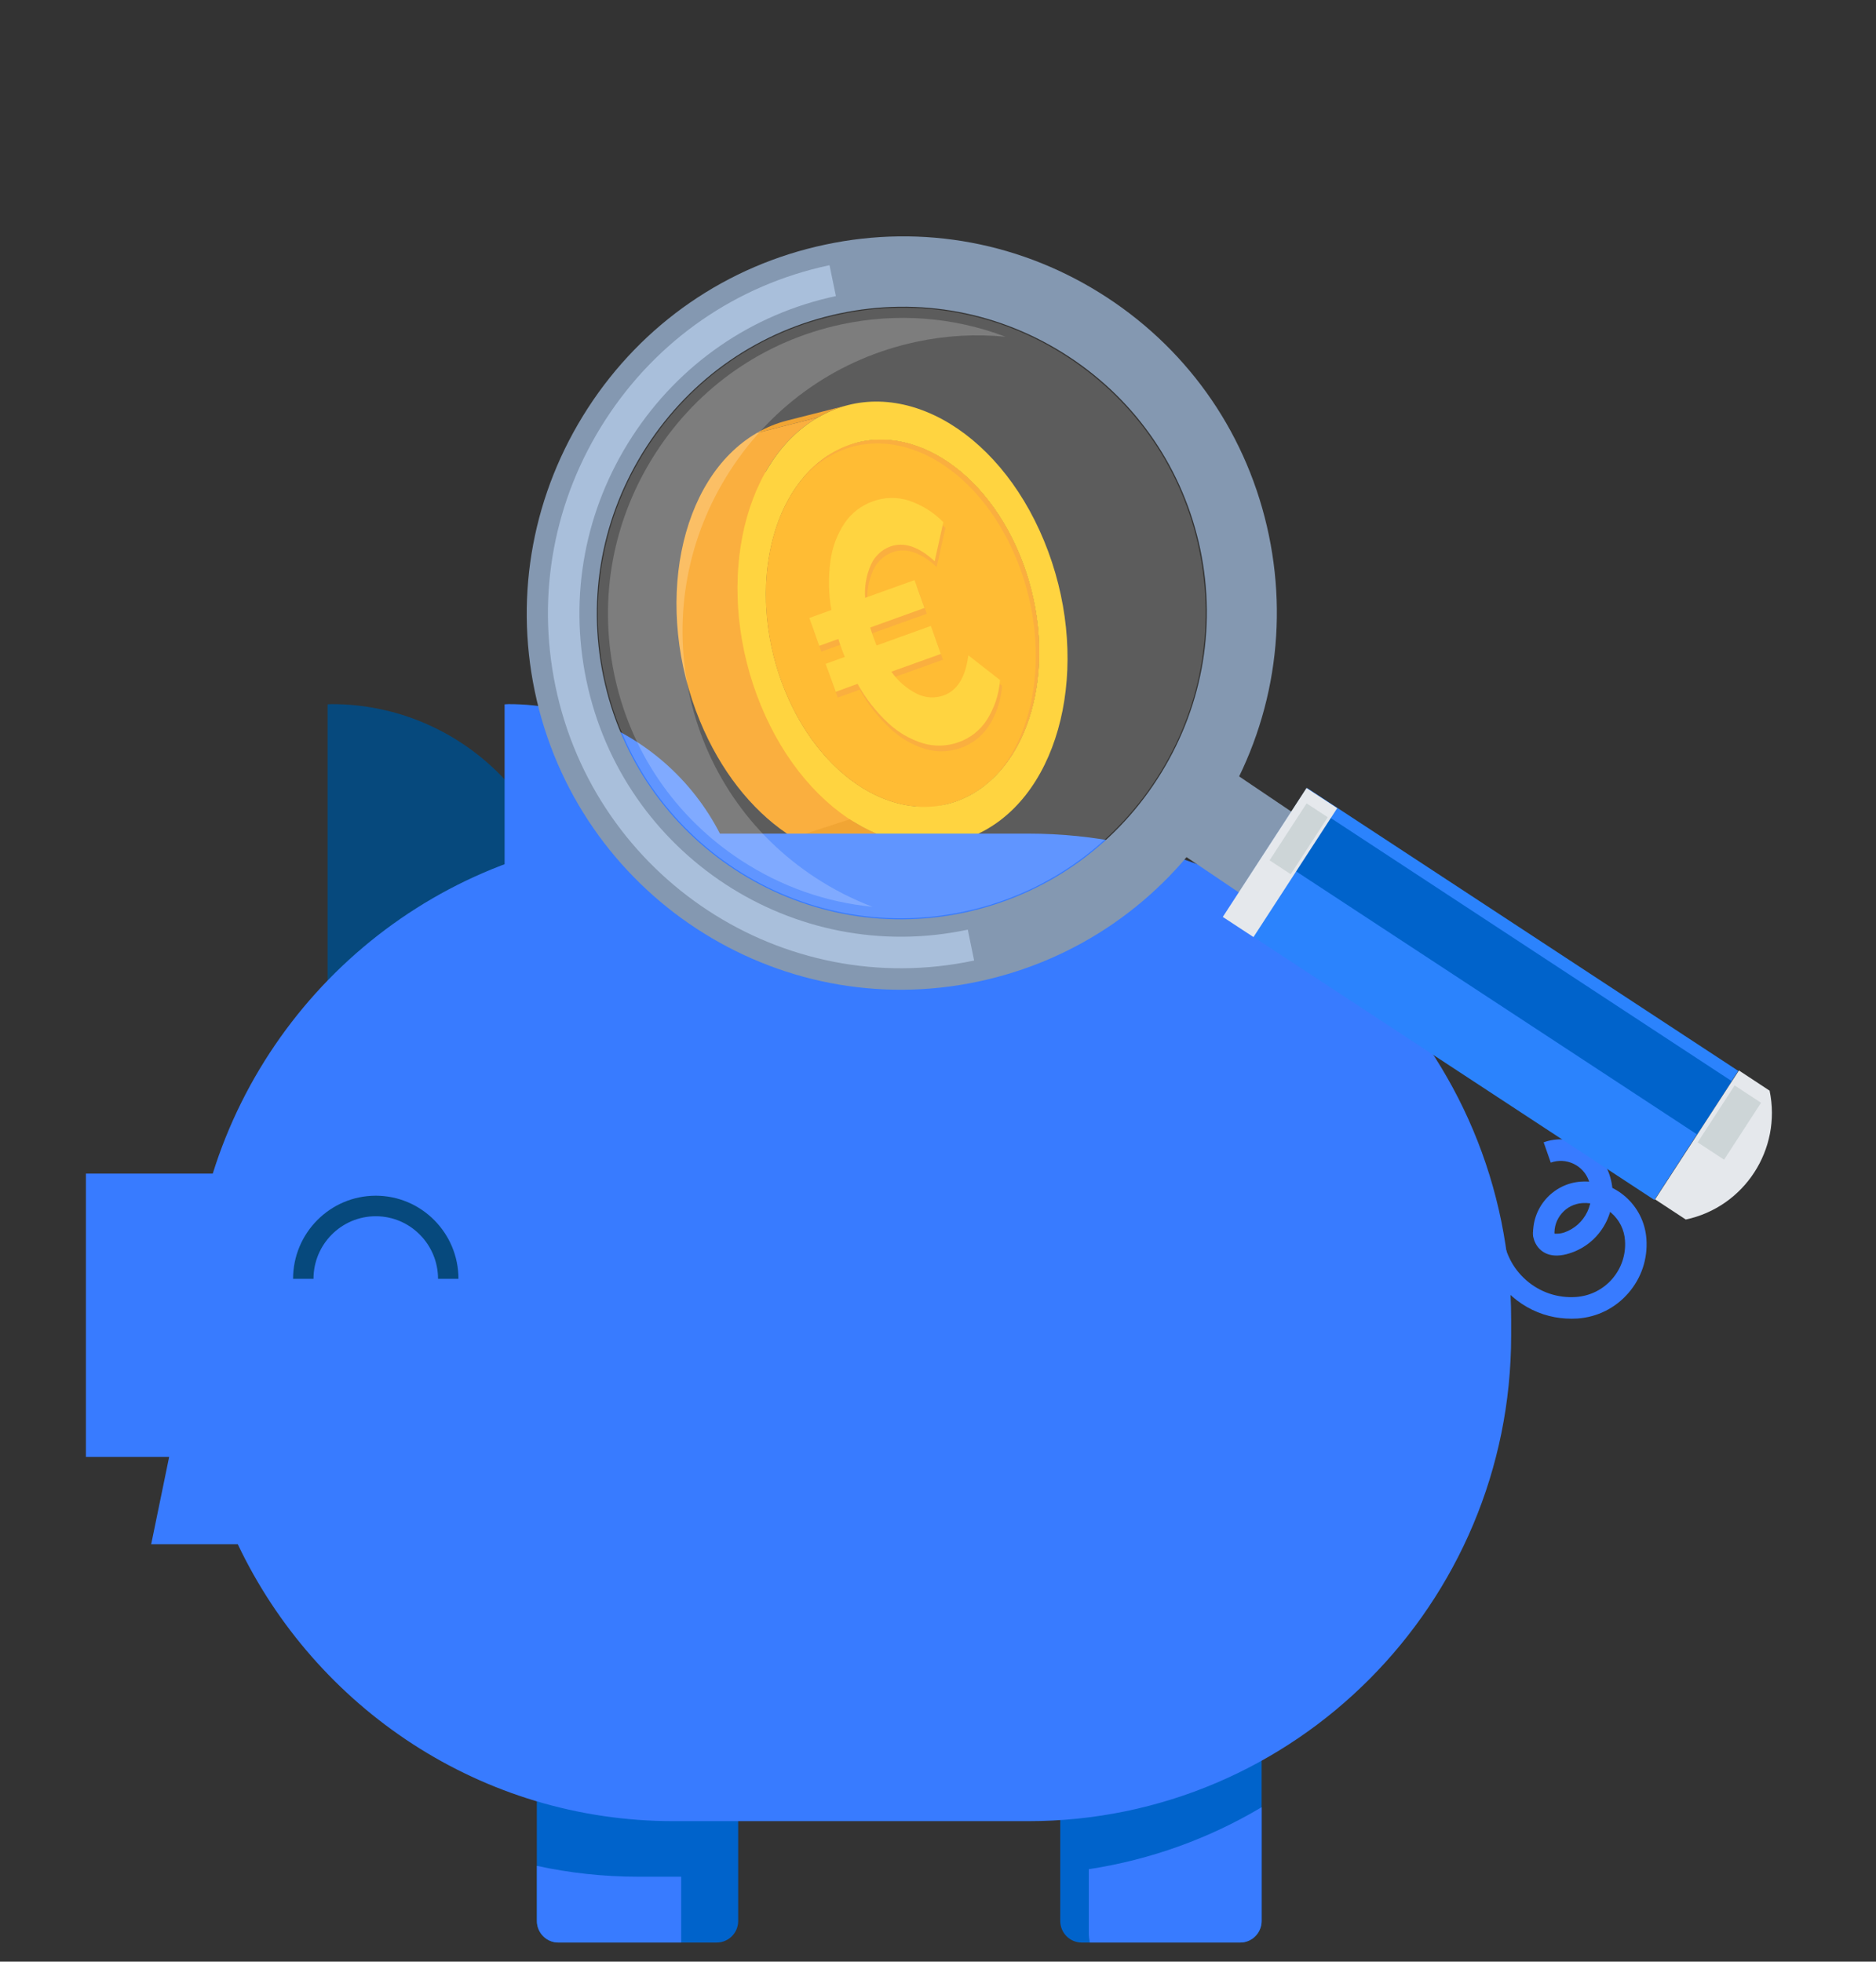 <svg width="131" height="137" viewBox="0 0 131 137" fill="none" xmlns="http://www.w3.org/2000/svg">
<rect x="0" y="0" width="131" height="137" fill="#333333" stroke="none"/>
<path d="M55.607 31.988L59.867 30.907C64.056 29.845 68.839 33.007 71.209 38.76C73.917 45.33 72.448 52.792 67.927 55.425L63.667 56.507C68.189 53.874 69.658 46.414 66.947 39.841C64.579 34.089 59.796 30.926 55.607 31.988Z" fill="#FFC910"/>
<path d="M66.177 56.141L61.918 57.222C62.515 57.069 63.103 56.832 63.669 56.503L67.928 55.422C67.363 55.753 66.777 55.991 66.177 56.141Z" fill="#FFC910"/>
<path d="M55.608 31.988L59.867 30.906C59.27 31.059 58.682 31.297 58.119 31.625L53.859 32.707C54.425 32.378 55.011 32.141 55.608 31.988Z" fill="#FFAB01"/>
<path d="M66.177 56.145L61.918 57.226C57.729 58.288 52.946 55.126 50.575 49.376C47.867 42.805 49.334 35.343 53.858 32.71L58.117 31.629C53.596 34.262 52.126 41.724 54.835 48.294C57.205 54.044 61.988 57.209 66.177 56.145Z" fill="#FFAB01"/>
<path d="M66.831 58.757L62.571 59.839C57.515 61.121 51.738 57.302 48.878 50.361C45.607 42.426 47.383 33.421 52.842 30.242L57.101 29.16C51.643 32.339 49.866 41.344 53.138 49.279C56.001 56.221 61.775 60.04 66.831 58.757Z" fill="#F99B0F"/>
<path d="M57.102 29.161C62.56 25.982 69.635 29.838 72.906 37.773C76.177 45.708 74.404 54.713 68.945 57.892C63.484 61.071 56.409 57.215 53.141 49.283C49.869 41.345 51.643 32.34 57.102 29.161ZM67.929 55.426C72.45 52.794 73.92 45.334 71.211 38.761C68.5 32.19 62.642 28.997 58.118 31.627C53.597 34.26 52.127 41.722 54.835 48.292C57.544 54.866 63.408 58.056 67.929 55.426Z" fill="#FFC910"/>
<path d="M58.117 31.629C62.638 28.999 68.499 32.189 71.21 38.763C73.919 45.336 72.449 52.795 67.928 55.428C63.407 58.061 57.545 54.868 54.834 48.294C52.126 41.724 53.596 34.261 58.117 31.629Z" fill="#FFAB01"/>
<path d="M54.953 29.374C56.372 29.015 57.791 28.655 59.213 28.293C58.489 28.474 57.782 28.763 57.101 29.159L52.842 30.241C53.523 29.844 54.233 29.558 54.953 29.374Z" fill="#EE8F01"/>
<path d="M58.117 31.626C57.351 32.07 56.675 32.659 56.09 33.353C56.619 32.775 57.219 32.28 57.883 31.892C62.404 29.259 68.266 32.453 70.974 39.026C73.223 44.487 72.587 50.556 69.715 53.965C72.787 50.613 73.516 44.365 71.205 38.76C68.499 32.186 62.638 28.993 58.117 31.626Z" fill="#F99B0F"/>
<path d="M62.574 59.843L66.834 58.762C64.365 59.387 61.724 58.796 59.334 57.219L55.398 58.507C57.699 59.928 60.212 60.44 62.574 59.843Z" fill="#EE8F01"/>
<path d="M66.035 48.974C66.991 48.632 67.566 47.694 67.762 46.169L69.975 47.901C69.904 48.89 69.59 49.844 69.061 50.68C68.592 51.404 67.898 51.952 67.087 52.238C66.289 52.521 65.424 52.547 64.611 52.312C63.694 52.031 62.854 51.539 62.157 50.876C61.314 50.09 60.599 49.175 60.04 48.165L58.497 48.721L57.793 46.766L59.132 46.277C59.073 46.14 58.992 45.932 58.892 45.654C58.792 45.375 58.73 45.164 58.685 45.03L57.35 45.509L56.656 43.558L58.199 43.005C57.997 41.873 57.975 40.717 58.132 39.578C58.255 38.629 58.595 37.721 59.125 36.925C59.6 36.229 60.282 35.701 61.073 35.416C61.874 35.119 62.751 35.097 63.567 35.353C64.494 35.651 65.335 36.171 66.017 36.87L65.408 39.6C64.294 38.574 63.264 38.23 62.32 38.569C62.02 38.679 61.746 38.849 61.513 39.069C61.279 39.288 61.092 39.552 60.962 39.845C60.643 40.57 60.51 41.365 60.575 42.156L64.021 40.913L64.718 42.864L60.907 44.229C60.947 44.37 61.017 44.582 61.117 44.86C61.217 45.138 61.294 45.349 61.353 45.483L65.146 44.118L65.847 46.073L62.39 47.315C62.845 47.976 63.458 48.511 64.172 48.873C64.46 49.016 64.773 49.098 65.093 49.115C65.413 49.132 65.734 49.084 66.035 48.974Z" fill="#F99B0F"/>
<path d="M65.891 48.57C66.848 48.227 67.423 47.292 67.618 45.766L69.831 47.495C69.758 48.484 69.443 49.44 68.912 50.277C68.444 51.005 67.746 51.554 66.931 51.838C66.134 52.124 65.268 52.15 64.456 51.913C63.538 51.631 62.699 51.14 62.002 50.477C61.157 49.689 60.443 48.771 59.884 47.758L58.36 48.318L57.652 46.363L58.988 45.881C58.929 45.744 58.851 45.536 58.752 45.258C58.652 44.98 58.582 44.768 58.541 44.627L57.206 45.106L56.516 43.158L58.054 42.602C57.854 41.47 57.833 40.313 57.991 39.174C58.113 38.226 58.453 37.319 58.984 36.526C59.461 35.827 60.147 35.298 60.943 35.016C61.741 34.722 62.613 34.699 63.426 34.949C64.352 35.25 65.191 35.772 65.872 36.47L65.267 39.197C64.15 38.17 63.12 37.827 62.175 38.166C61.876 38.275 61.601 38.444 61.368 38.663C61.134 38.881 60.947 39.145 60.818 39.438C60.495 40.164 60.355 40.959 60.412 41.752L63.861 40.514L64.555 42.461L60.766 43.826C60.807 43.967 60.877 44.197 60.976 44.457C61.076 44.716 61.153 44.943 61.212 45.08L65.002 43.715L65.699 45.67L62.242 46.912C62.701 47.565 63.313 48.094 64.024 48.452C64.311 48.596 64.624 48.682 64.945 48.702C65.266 48.722 65.588 48.678 65.891 48.57Z" fill="#FFC910"/>
<path d="M108.574 91.994C107.479 91.79 106.448 91.296 105.588 90.539C104.322 89.427 103.563 87.891 103.451 86.205L104.942 86.103C105.027 87.386 105.609 88.562 106.571 89.406C107.538 90.254 108.772 90.668 110.049 90.582C111.032 90.512 111.929 90.066 112.575 89.325C113.222 88.579 113.542 87.628 113.473 86.64C113.425 85.888 113.083 85.206 112.522 84.712C111.961 84.217 111.24 83.976 110.492 84.024C109.936 84.062 109.429 84.314 109.06 84.738C108.692 85.163 108.51 85.7 108.553 86.264L107.062 86.366C106.998 85.404 107.308 84.475 107.939 83.75C108.569 83.031 109.44 82.59 110.396 82.526C112.757 82.365 114.808 84.164 114.969 86.538C115.065 87.923 114.616 89.266 113.703 90.313C112.794 91.361 111.534 91.989 110.15 92.086C109.611 92.118 109.087 92.086 108.574 91.994Z" fill="#387BFF"/>
<path d="M51.547 134.163C51.547 134.99 50.874 135.667 50.051 135.667H38.982C38.159 135.667 37.486 134.99 37.486 134.163V120.773C37.486 119.946 38.159 119.27 38.982 119.27H50.051C50.874 119.27 51.547 119.946 51.547 120.773V134.163Z" fill="#0063CB"/>
<path d="M88.097 134.163C88.097 134.99 87.424 135.667 86.602 135.667H75.533C74.71 135.667 74.037 134.99 74.037 134.163V120.773C74.037 119.946 74.71 119.27 75.533 119.27H86.602C87.424 119.27 88.097 119.946 88.097 120.773V134.163Z" fill="#0063CB"/>
<path d="M23.153 49.176C23.057 49.176 22.966 49.187 22.875 49.192V75.181H36.909C38.698 72.523 39.745 69.311 39.745 65.852C39.74 56.641 32.309 49.176 23.153 49.176Z" fill="#06497D"/>
<path d="M71.788 58.219H47.048C31.941 58.219 19.157 68.203 14.857 81.963H6V101.749H11.812L10.557 107.85H16.604C22.032 119.279 33.608 127.19 47.048 127.19H71.788C90.421 127.19 105.523 112.002 105.523 93.274V92.146C105.523 73.402 90.421 58.219 71.788 58.219Z" fill="#387BFF"/>
<path d="M76.031 134.975C76.031 135.211 76.058 135.442 76.101 135.667H86.603C87.426 135.667 88.099 134.991 88.099 134.164V126.215C84.461 128.385 80.385 129.878 76.031 130.544V134.975Z" fill="#387BFF"/>
<path d="M37.492 130.312V134.163C37.492 134.99 38.165 135.667 38.988 135.667H47.567V131.07H44.565C42.134 131.07 39.773 130.807 37.492 130.312Z" fill="#387BFF"/>
<path d="M32.014 89.314H30.588C30.588 86.902 28.638 84.942 26.24 84.942C23.841 84.942 21.891 86.902 21.891 89.314H20.465C20.465 86.113 23.056 83.508 26.24 83.508C29.424 83.508 32.014 86.113 32.014 89.314Z" fill="#06497D"/>
<path d="M35.52 49.176C35.423 49.176 35.333 49.187 35.236 49.192V75.181H39.173H49.27C51.06 72.523 52.107 69.311 52.107 65.852C52.107 56.641 44.681 49.176 35.52 49.176Z" fill="#387BFF"/>
<path d="M112.365 81.975C112.045 81.068 111.399 80.343 110.533 79.924C109.668 79.51 108.695 79.457 107.793 79.779L108.289 81.197C108.818 81.009 109.385 81.041 109.887 81.283C110.389 81.524 110.768 81.949 110.955 82.48C111.206 83.189 111.163 83.952 110.843 84.629C110.522 85.305 109.956 85.816 109.251 86.068C108.599 86.299 107.894 86.068 107.28 85.789C106.756 85.552 106.954 88.216 109.39 87.593C109.513 87.561 109.63 87.523 109.753 87.481C111.981 86.691 113.156 84.22 112.365 81.975Z" fill="#387BFF"/>
<path d="M77.303 20.776C71.443 16.945 64.455 15.629 57.616 17.086C50.766 18.54 44.873 22.597 41.045 28.512C37.236 34.402 35.919 41.416 37.339 48.262C40.291 62.451 54.189 71.557 68.317 68.551C75.174 67.093 81.066 63.028 84.899 57.114C88.715 51.225 90.026 44.219 88.603 37.374C87.174 30.505 83.159 24.61 77.303 20.776ZM80.8 54.436C77.676 59.258 72.891 62.556 67.32 63.741C55.825 66.185 44.527 58.787 42.13 47.247C40.972 41.68 42.042 35.976 45.145 31.189C48.267 26.373 53.052 23.075 58.615 21.891C64.18 20.71 69.862 21.775 74.63 24.9C79.394 28.018 82.657 32.812 83.823 38.392C84.975 43.949 83.906 49.648 80.8 54.436Z" fill="#8498B1"/>
<path opacity="0.2" d="M45.204 31.23C42.111 36.001 41.047 41.684 42.198 47.231C44.586 58.731 55.849 66.108 67.301 63.67C72.854 62.492 77.625 59.202 80.741 54.398C83.837 49.624 84.893 43.952 83.742 38.404C82.588 32.844 79.332 28.07 74.58 24.958C69.831 21.84 64.167 20.783 58.626 21.959C53.079 23.138 48.306 26.425 45.204 31.23Z" fill="white"/>
<path opacity="0.2" d="M56.947 61.3C52.358 58.295 49.215 53.68 48.099 48.305C46.983 42.938 48.014 37.445 51.006 32.833C54.005 28.208 58.602 25.028 63.949 23.882L63.977 23.875C66.059 23.428 68.155 23.316 70.216 23.519C66.594 22.143 62.656 21.828 58.771 22.652L58.743 22.659C53.387 23.806 48.791 26.985 45.796 31.617C42.811 36.226 41.776 41.721 42.89 47.084C44.006 52.459 47.147 57.071 51.738 60.079C54.543 61.92 57.681 63.017 60.921 63.329C59.544 62.803 58.212 62.126 56.947 61.3Z" fill="white"/>
<path d="M67.574 64.928C55.424 67.514 43.475 59.686 40.941 47.492C39.718 41.603 40.85 35.572 44.13 30.512C47.428 25.423 52.485 21.934 58.37 20.678L57.925 18.521C57.907 18.523 57.893 18.53 57.876 18.532C51.429 19.911 45.89 23.74 42.288 29.304C38.687 34.859 37.447 41.475 38.789 47.938C41.574 61.328 54.684 69.918 68.023 67.083L67.579 64.921L67.574 64.928Z" fill="#A9BFDB"/>
<path d="M90.463 56.879C88.813 55.767 87.163 54.654 85.511 53.538C84.742 53.034 83.842 52.877 83.025 53.057C82.666 53.748 82.27 54.429 81.839 55.097C81.391 55.784 80.912 56.448 80.402 57.084C80.569 57.901 81.072 58.674 81.834 59.173C83.488 60.292 85.146 61.41 86.81 62.532C88.405 63.581 89.866 62.801 90.881 61.188L90.889 61.178C91.927 59.574 92.048 57.91 90.463 56.879Z" fill="#8498B1"/>
<path d="M85.407 64.043L115.525 83.805L121.382 74.79L91.263 55.028L85.407 64.043Z" fill="#2B83FD"/>
<path d="M88.387 59.465L118.512 79.234L120.931 75.51L90.806 55.74L88.387 59.465Z" fill="#0063CB"/>
<path d="M85.387 64.039L87.531 65.445L93.377 56.442L91.233 55.036L85.387 64.039Z" fill="#E5E8EC"/>
<path d="M88.655 60.086L90.131 61.055L92.715 57.076L91.239 56.108L88.655 60.086Z" fill="#CDD5D7"/>
<path d="M123.57 76.172C124.426 80.271 121.808 84.302 117.718 85.172C117.001 84.703 116.288 84.236 115.574 83.764C117.525 80.763 119.475 77.766 121.43 74.762C122.141 75.236 122.856 75.701 123.57 76.172Z" fill="#E5E8EC"/>
<path d="M118.547 79.782L120.391 80.992L122.973 77.017L121.13 75.807L118.547 79.782Z" fill="#CDD5D7"/>
</svg>
